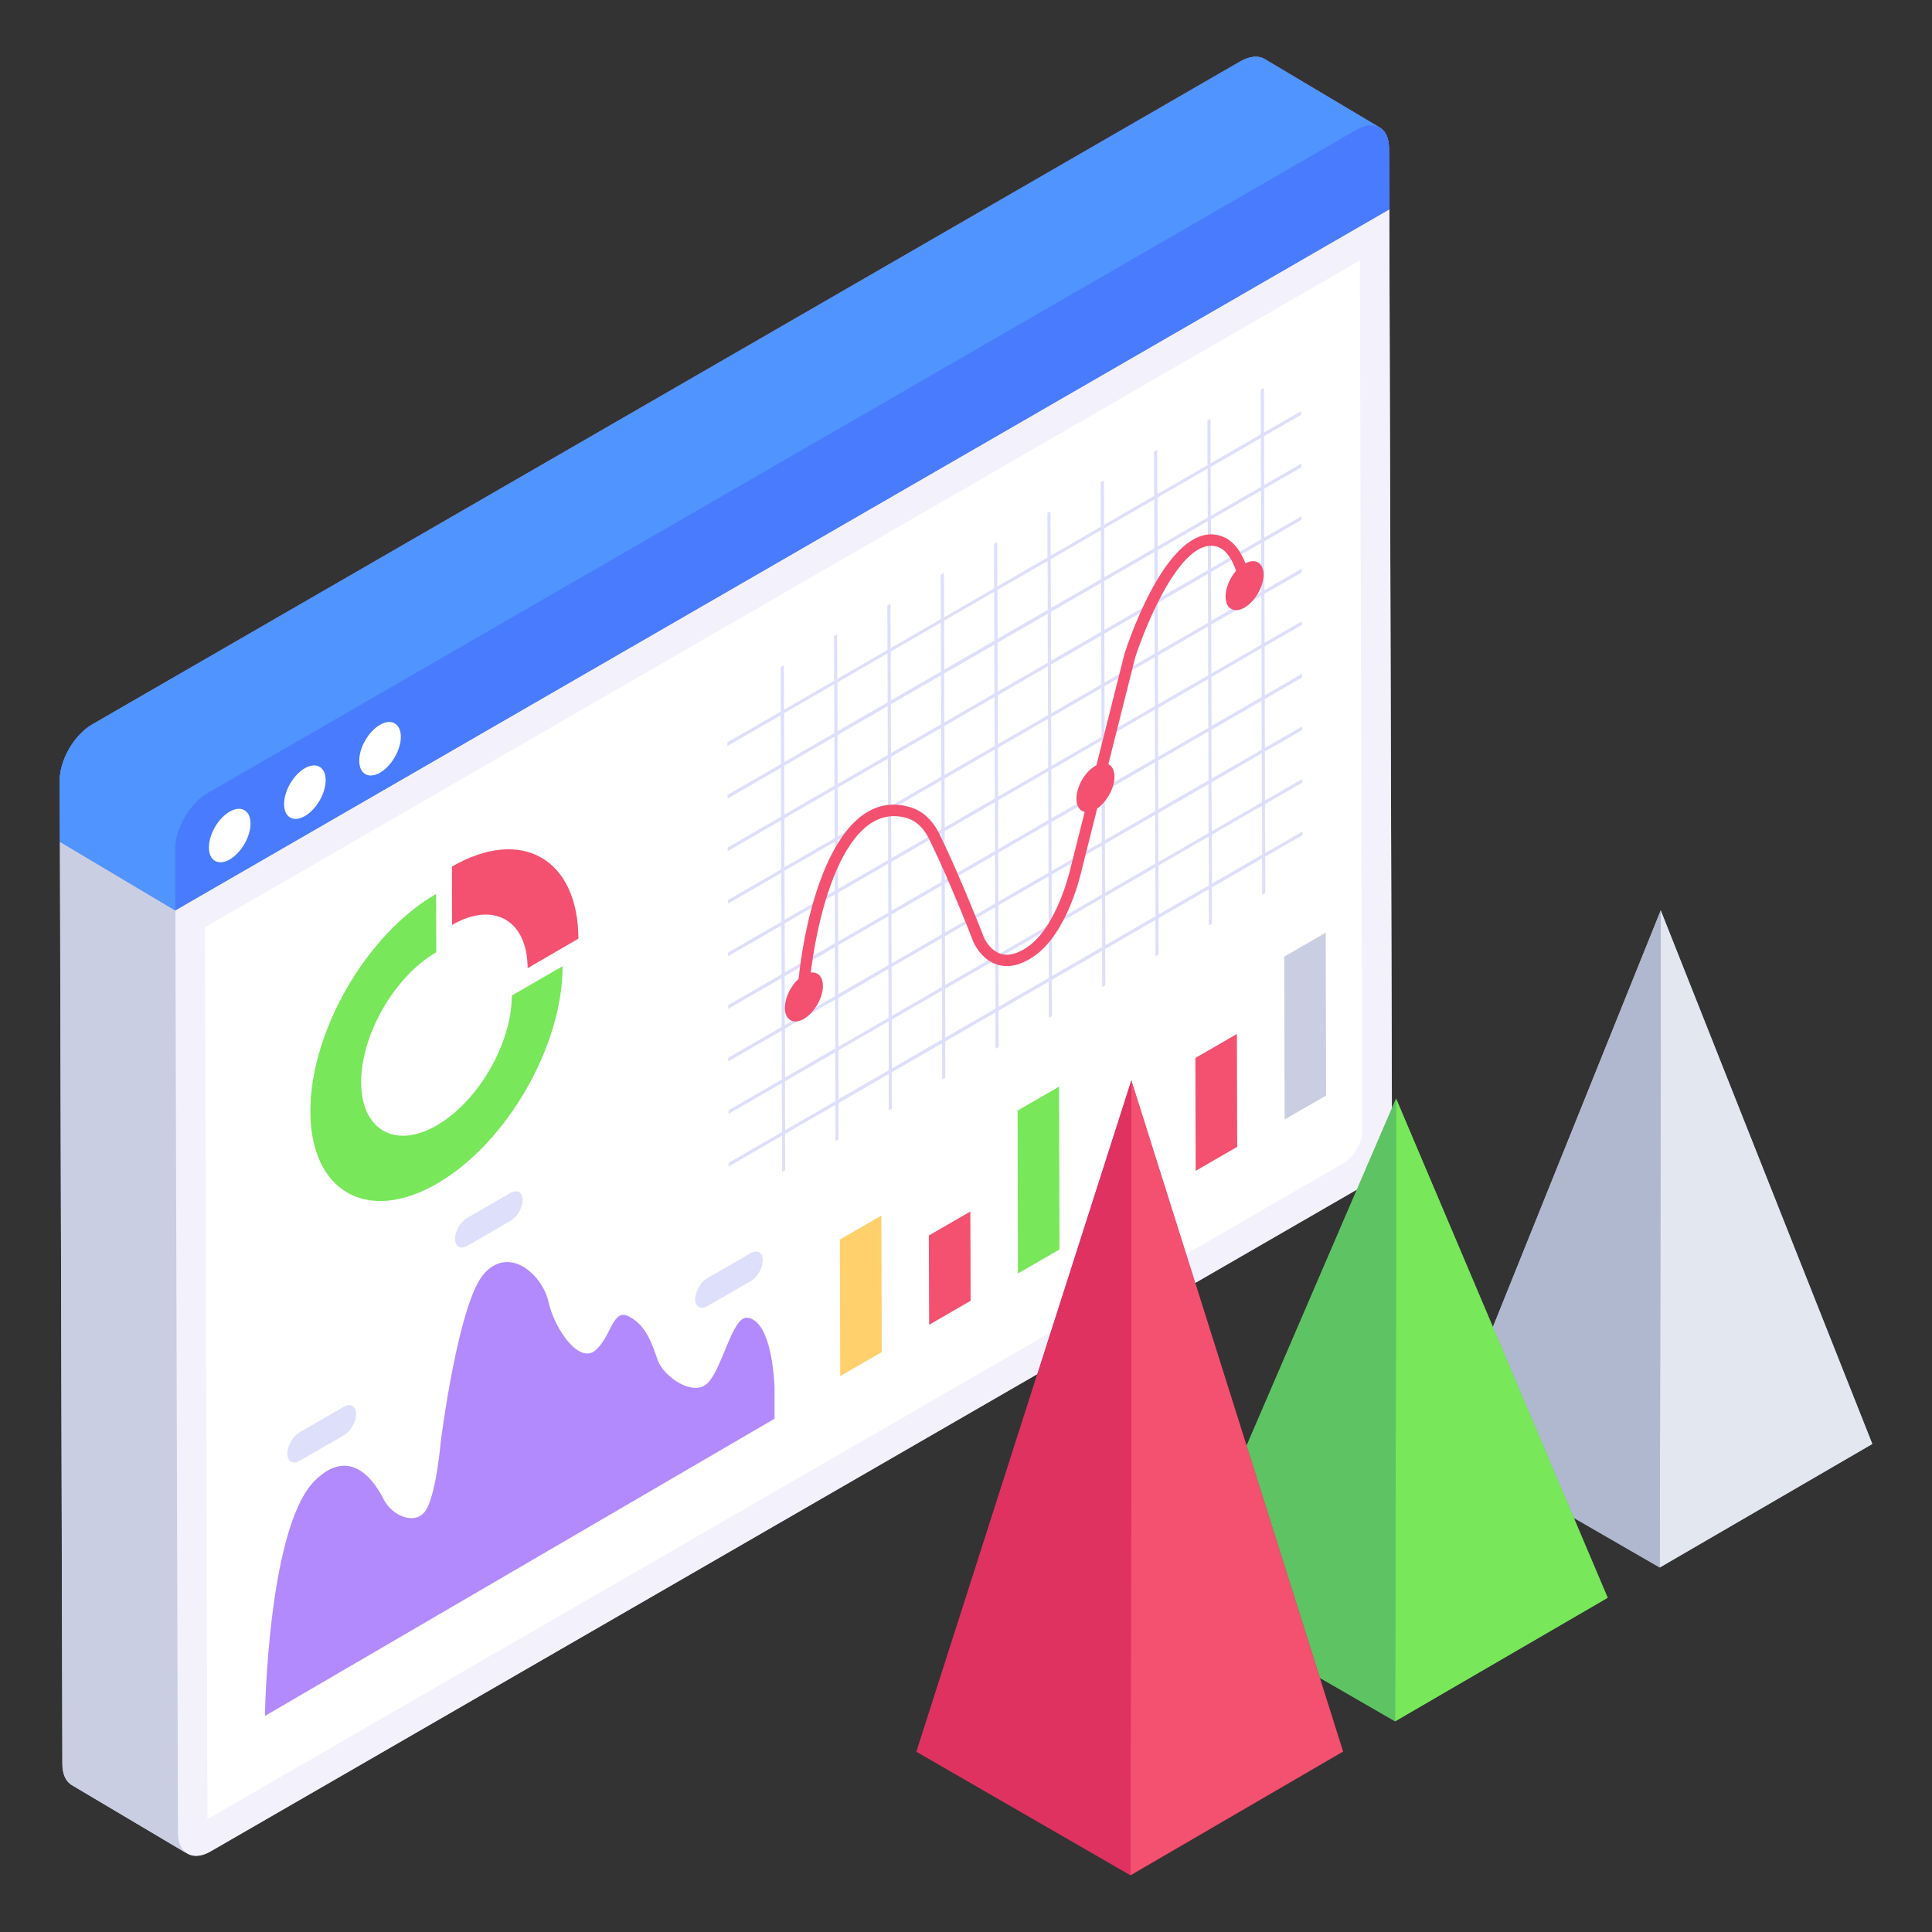 <svg id="Layer_1" enable-background="new 0 0 51 51" height="512" viewBox="0 0 51 51" width="512" xmlns="http://www.w3.org/2000/svg"><rect x="0" y="0" width="51" height="51" fill="#333333" stroke="none"/><g id="_x31_06"><g><path d="m36.745 29.883c0 .54-.38 1.21-.86 1.48l-30.33 17.51c-.33.19-.6.13-.75-.1.04.07.08.13.14.16l-3.05-1.81c-.15-.09-.25-.28-.25-.55l-.06-24.35-.01-1.61c0-.55.38-1.21.86-1.49l30.32-17.51c.24-.13.46-.15.62-.06l3.04 1.81c.16.09.25.28.25.55l.01 1.61z" fill="#c9cee2"/><g><g><g><g enable-background="new"><g><g><path d="m4.947 48.933-3.048-1.81c-.154-.09-.249-.28-.25-.55l-.069-24.354 3.047 1.81.07 24.353c0.0.271.096.462.25.551z" fill="#c9cee2"/></g></g><g><g><path d="m36.743 29.881c0 .546-.382 1.209-.856 1.482l-30.33 17.511c-.474.273-.858.053-.86-.492l-.068-24.353 32.044-18.502z" fill="#f3f1fc"/></g><g><path d="m5.41 24.479 30.486-17.603.066 23.007c0 .264-.235.671-.465.804l-30.021 17.333z" fill="#fff"/></g></g><path d="m36.675 5.523-32.05 18.51-3.04-1.81-.01-1.61c0-.55.38-1.21.86-1.49l30.32-17.51c.24-.13.46-.15.62-.06l3.04 1.81c.16.09.25.28.25.55z" fill="#497bfe"/><g><g><path d="m35.807 3.426c.474-.274.859-.054.861.491l.005 1.61-32.045 18.501-.005-1.61c-.002-.545.381-1.208.855-1.482z" fill="#497bfe"/></g></g><g><g><path d="m36.418 3.367c-.155-.091-.371-.079-.61.059l-30.328 17.511c-.475.274-.857.937-.856 1.482l.004 1.611-3.047-1.81-.004-1.61c-.002-.545.381-1.209.855-1.482l30.328-17.511c.239-.138.455-.151.612-.06z" fill="#5094ff"/></g></g></g><g><g><g><path d="m31.872 11.104.003 1.174.083-.048-.003-1.174z" fill="#dedffb"/></g><g><path d="m29.139 12.682-.083.048.003 1.174.083-.048z" fill="#dedffb"/></g><g><path d="m26.24 14.356.003 1.174.083-.048-.003-1.174z" fill="#dedffb"/></g><g><path d="m22.015 16.795.003 1.174.083-.048-.003-1.174z" fill="#dedffb"/></g></g><g enable-background="new"><g><g><path d="m11.929 22.876c1.838-1.061 3.333-.21 3.339 1.902l-1.34.78c-.004-1.267-.897-1.776-1.995-1.143z" fill="#f45170"/></g></g><g><g><path d="m11.512 23.598.004 1.539c-1.098.635-1.986 2.171-1.982 3.434.004 1.262.897 1.771 1.995 1.137 1.096-.633 1.983-2.167 1.982-3.428l1.34-.774c.003 2.112-1.481 4.681-3.318 5.741-1.839 1.062-3.334.209-3.34-1.903-.006-2.112 1.48-4.685 3.318-5.746z" fill="#78e75a"/></g></g></g></g><g><g><g><path d="m6.062 21.425c.303-.175.55-.034.551.314s-.245.773-.548.948c-.303.175-.549.035-.55-.314-.001-.348.244-.773.547-.948z" fill="#fff"/></g></g><g><g><path d="m8.046 20.28c.303-.175.55-.034.551.314s-.245.773-.548.948c-.304.175-.549.035-.55-.314s.243-.773.547-.948z" fill="#fff"/></g></g><g><g><path d="m10.03 19.134c.303-.175.55-.034.551.314.001.348-.245.773-.548.948-.304.175-.549.035-.55-.314s.243-.773.547-.948z" fill="#fff"/></g></g></g></g><g><g><path d="m20.446 36.627v.824l-13.453 7.846s.071-4.936 1.303-6.197c.946-.957 1.598 0 1.842.499.226.418.798.654 1.069.315.305-.377.427-1.852.427-1.852s.468-3.735 1.16-4.457c.682-.733 1.537.071 1.689.773.153.692.804 1.649 1.242 1.262.427-.387.448-1.119.885-.885.448.234.6.712.753 1.15.153.438.957.997 1.333.59.377-.407.641-1.73 1.018-1.71.377.02.672.621.733 1.842z" fill="#b28afd"/></g><g><g><path d="m9.074 37.137c.18-.104.327-.021.327.187.001.209-.147.46-.325.564l-1.163.671c-.18.104-.327.021-.328-.186-.001-.206.144-.459.326-.564z" fill="#dedffb"/></g></g><g><g><path d="m13.474 31.491c.177-.102.321-.02.322.183 0.0.102-.035.214-.093.315-.058.1-.138.188-.226.239l-1.143.66c-.177.102-.322.02-.322-.183-0-.102.035-.215.093-.315s.138-.188.227-.239z" fill="#dedffb"/></g></g><g><g><path d="m19.815 33.081c.177-.102.321-.02.322.183.001.205-.144.452-.32.554l-1.143.66c-.177.102-.322.02-.322-.183-.001-.203.142-.451.32-.554z" fill="#dedffb"/></g></g></g><g><g><g><path d="m23.266 32.088.01 3.604-1.096.633-.01-3.604z" fill="#ffd06c"/></g></g><g><g><path d="m25.615 31.981.007 2.357-1.096.633-.007-2.357z" fill="#f45170"/></g></g><g><g><path d="m27.958 28.684.01 4.299-1.096.633-.01-4.299z" fill="#78e75a"/></g></g><g><g><path d="m30.309 29.894.005 1.735-1.096.633-.005-1.735z" fill="#6bb4f9"/></g></g><g><g><path d="m32.651 27.294.008 2.98-1.096.633-.008-2.98z" fill="#f3516f"/></g></g><g><g><path d="m34.996 24.62.01 4.299-1.096.633-.01-4.299z" fill="#c9cee2"/></g></g></g></g><g><path d="m34.381 22.046-0-.096-.983.567-.004-1.291.983-.567-0-.096-.983.567-.004-1.291.983-.567-0-.096-.983.567-.083.048-1.325.765-.004-1.291 1.325-.765.004 1.291.083-.048-.004-1.291.983-.567-0-.097-.983.567-.004-1.292.983-.567-0-.096-.983.567-.004-1.291.983-.567-0-.096-.983.567-.004-1.291.983-.567-0-.096-.983.567-.004-1.291.983-.567-0-.097-.983.567-.083.048-1.325.765-.004-1.291 1.325-.765.004 1.291.083-.048-.004-1.291.983-.567-0-.096-.983.567-.003-1.174-.083.048.003 1.174-1.325.765-.083.048-1.325.765-.003-1.174-.083.048.003 1.174-1.325.765-.083.048-1.325.765-.003-1.174-.083.048.003 1.174-1.324.765-.083.048-1.325.765-.003-1.174-.084.049.003 1.174-1.325.765-.003-1.174-.083.048.003 1.174-1.325.765-.083.048-1.325.765-.003-1.174-.083.048.003 1.174-1.409.813 0.0.096 1.409-.813.004 1.291-1.409.813 0.0.097 1.409-.813.004 1.291-1.409.813 0.0.096 1.409-.813.004 1.292-1.409.813 0.0.096 1.409-.813.004 1.291-1.409.813 0.0.096 1.409-.813.004 1.291-1.409.813 0.0.097 1.409-.813.004 1.291.083-.048-.004-1.291 1.325-.765.004 1.291-1.325.765-.083.048-1.409.813 0.0.096 1.409-.813.004 1.291-1.409.813 0.0.096 1.409-.813.004 1.291.083-.048-.004-1.291 1.324-.765.004 1.291-1.324.765-.083.048-1.409.813 0.0.096 1.409-.813.003.956.083-.048-.003-.956 1.325-.765.003.956.083-.048-.003-.956 1.325-.765.003.956.083-.048-.003-.956v-0l1.325-.765.003.956.084-.049-.003-.956 1.325-.765.003.956.083-.048-.003-.956 1.324-.765.003.956.083-.048-.003-.956 1.325-.765.003.956.083-.048-.003-.956 1.325-.765.003.956.083-.048-.003-.956 1.325-.765.003.956.083-.048-.003-.956 1.325-.765.003.956.083-.048-.003-.956zm-2.395-.103-.004-1.291 1.325-.765.004 1.291-1.325.765-.083.048-1.325.765-.004-1.291v-0l1.325-.765.004 1.291zm-4.231-.24v-0l1.325-.765.004 1.291-1.325.765zm-0-.097-.004-1.292 1.325-.765.004 1.291zm-5.628 4.736 1.324-.765.004 1.291-1.324.765zm-.02-6.937 1.325-.765.004 1.291-1.325.765zm4.145-1.099.083-.048-.004-1.291 1.325-.765.004 1.291-1.325.765-.083.048-1.325.765-.004-1.291 1.325-.765zm1.492-.765 1.325-.765.004 1.291-1.325.765-.083.048-1.325.765-.004-1.291 1.325-.765.004 1.291.083-.048zm1.408-.813 1.325-.765.004 1.291-1.325.765zm1.408-.813 1.325-.765.004 1.291-1.325.765zm1.412.574 1.325-.765.004 1.291-1.325.765zm-.076 2.727-1.325.765-.004-1.291v-0l1.325-.765zm-1.328-.623-.004-1.291 1.324-.765.004 1.291zm-.083.048-1.325.765-.004-1.291 1.325-.765zm-1.408.813-1.325.765-.004-1.291h0l1.325-.765zm-1.408.813-1.325.765-.004-1.291 1.325-.765zm-2.736.286 1.324-.765.004 1.291-1.324.765zm.004 1.387 1.325-.765.004 1.291-1.325.765zm-.008-2.775 1.325-.765.004 1.291-1.325.765zm-1.409.717-.004-1.291 1.325-.765.004 1.291zm1.325-.669.004 1.291-1.324.765-.004-1.291zm-1.321 2.152 1.325-.765.004 1.291-1.325.765zm-.083.048.004 1.291-1.324.765-.004-1.291zm-1.325.669-.004-1.291 1.325-.765.004 1.291zm.004 1.483 1.325-.765.004 1.292-1.325.765zm1.408-.813 1.325-.765.004 1.291-1.325.765zm.004 1.388v-0l1.325-.765.004 1.291-1.324.765zm.004 1.387 1.325-.765.004 1.291-1.325.765zm1.409-.813 1.324-.765.004 1.291-1.324.765zm-0-.096-.004-1.291 1.325-.765.004 1.291zm1.4-3.493 1.325-.765.004 1.291-1.325.765zm2.816-1.626 1.324-.765.004 1.291-1.324.765zm.008 2.775 1.325-.765.004 1.292-1.325.765zm-0-.096-.004-1.291 1.325-.765.004 1.291zm1.404-2.104 1.325-.765.004 1.291-1.325.765zm1.408-.91-.004-1.291 1.325-.765.004 1.292zm-.008-2.775-.004-1.291 1.324-.765.004 1.291zm1.317-3.443.004 1.291-1.324.765-.004-1.291zm-1.404 2.104-1.325.765-.083.048-1.324.765-.083.048-1.325.765-.004-1.291 1.325-.765.004 1.291.083-.048-.004-1.291 1.324-.765.004 1.291.083-.048-.004-1.292 1.325-.765zm-.008-2.68.004 1.291-1.324.765-.004-1.291zm-2.816 1.626.004 1.291.083-.048-.004-1.291 1.325-.765.004 1.291-1.325.765-.083.048-1.325.765-.004-1.291zm-1.408.813.004 1.291-1.325.765-.004-1.291zm-2.817 1.626.004 1.291.084-.049-.004-1.291 1.324-.765.004 1.291-1.324.765-.084.049-1.325.765-.004-1.291zm-1.408.813.004 1.291-1.324.765-.004-1.291zm-2.732 1.578 1.325-.765.004 1.292-1.325.765zm.004 1.388h0l1.324-.765.004 1.291-1.325.765zm.004 1.387 1.325-.765.004 1.291-1.325.765zm.004 1.387v-0l1.325-.765.004 1.291-1.325.765zm.008 2.679-.004-1.291 1.324-.765.004 1.291zm1.408-.716 1.325-.765.004 1.291-1.325.765zm-1.4 3.492-.004-1.291 1.325-.765.004 1.291zm1.412.574-.004-1.292 1.325-.765.004 1.291zm1.408-.813-.004-1.291 1.325-.765.004 1.291zm1.409-.813-.004-1.291 1.325-.765.004 1.291zm1.396-4.879 1.325-.765.004 1.291-1.325.765zm.004 1.387 1.325-.765.004 1.291.083-.048-.004-1.291 1.325-.765.004 1.291-1.325.765-.083.048-1.325.765zm.008 2.679-.004-1.291 1.325-.765.004 1.292zm1.408-.813-.004-1.292 1.325-.765.004 1.291zm1.408-.813-.004-1.291v-0l1.324-.765.004 1.291zm1.408-.813-.004-1.291 1.325-.765.004 1.292zm1.408-.813-.004-1.292 1.324-.765.004 1.292z" fill="#dedffb"/></g></g><g><g><path d="m21.183 26.611c-.002 0-.005 0-.007 0-.083-.004-.146-.075-.143-.157.108-2.123.96-5.746 2.992-5.147.331.098.592.338.777.716.569 1.163 1.164 2.705 1.17 2.721 0 0.0.145.343.448.435.198.062.43.002.689-.171.81-.54 1.152-2.1 1.156-2.115l1.416-5.625c.397-1.223 1.427-3.59 2.616-3.095.443.187.617.771.7 1.051.024.08-.021.163-.101.187-.082.024-.163-.021-.187-.101-.071-.237-.217-.729-.529-.86-.932-.388-1.9 1.947-2.212 2.901l-1.412 5.609c-.014.063-.37 1.689-1.281 2.297-.342.227-.66.297-.947.208-.44-.135-.629-.592-.637-.611-.007-.018-.597-1.548-1.16-2.699-.146-.298-.345-.486-.591-.56-1.764-.521-2.515 3.036-2.609 4.874-.004.081-.07.143-.15.143z" fill="#f45170"/></g></g><g><g><g><path d="m21.723 26.027c0 .319-.227.705-.502.87-.282.159-.502.024-.502-.288 0-.325.221-.711.502-.87.276-.159.502-.031.502.288z" fill="#f45170"/></g></g></g><g><g><g><path d="m33.356 15.169c0 .319-.227.705-.502.87-.282.159-.502.024-.502-.288 0-.325.221-.711.502-.87.276-.159.502-.031.502.288z" fill="#f45170"/></g></g></g><g><g><g><path d="m29.42 20.503c0 .319-.227.705-.502.87-.282.159-.502.024-.502-.288 0-.325.221-.711.502-.87.276-.159.502-.031.502.288z" fill="#f45170"/></g></g></g></g><g><path d="m43.839 24.032v0l-5.674 14.085 5.648 3.261 5.611-3.261z" fill="#b0b8cf"/><g><g enable-background="new"><g><g><path d="m43.839 24.032 5.586 14.085-5.611 3.261.026-13.177z" fill="#e3e7f0"/></g></g><g><g><path d="m43.839 28.201-.026 13.177-5.648-3.261 5.674-14.085z" fill="#b0b8cf"/></g></g></g></g><path d="m36.853 29v0l-5.674 13.177 5.648 3.261 5.611-3.261z" fill="#5ec363"/><g><g enable-background="new"><g><g><path d="m36.853 29 5.586 13.177-5.611 3.261.026-12.335z" fill="#78e75a"/></g></g><g><g><path d="m36.853 33.103-.026 12.335-5.648-3.261 5.674-13.177z" fill="#5ec363"/></g></g></g></g><path d="m35.455 46.233-5.61 3.27-5.65-3.26 5.67-17.72z" fill="#df3260"/><g><g enable-background="new"><g><g><path d="m35.45 46.237-5.61 3.261.024-12.336v-8.643z" fill="#f45170"/></g></g><g><g><path d="m29.866 37.163-.026 12.335-5.648-3.261 5.674-17.717z" fill="#df3260"/></g></g></g></g></g></g></svg>